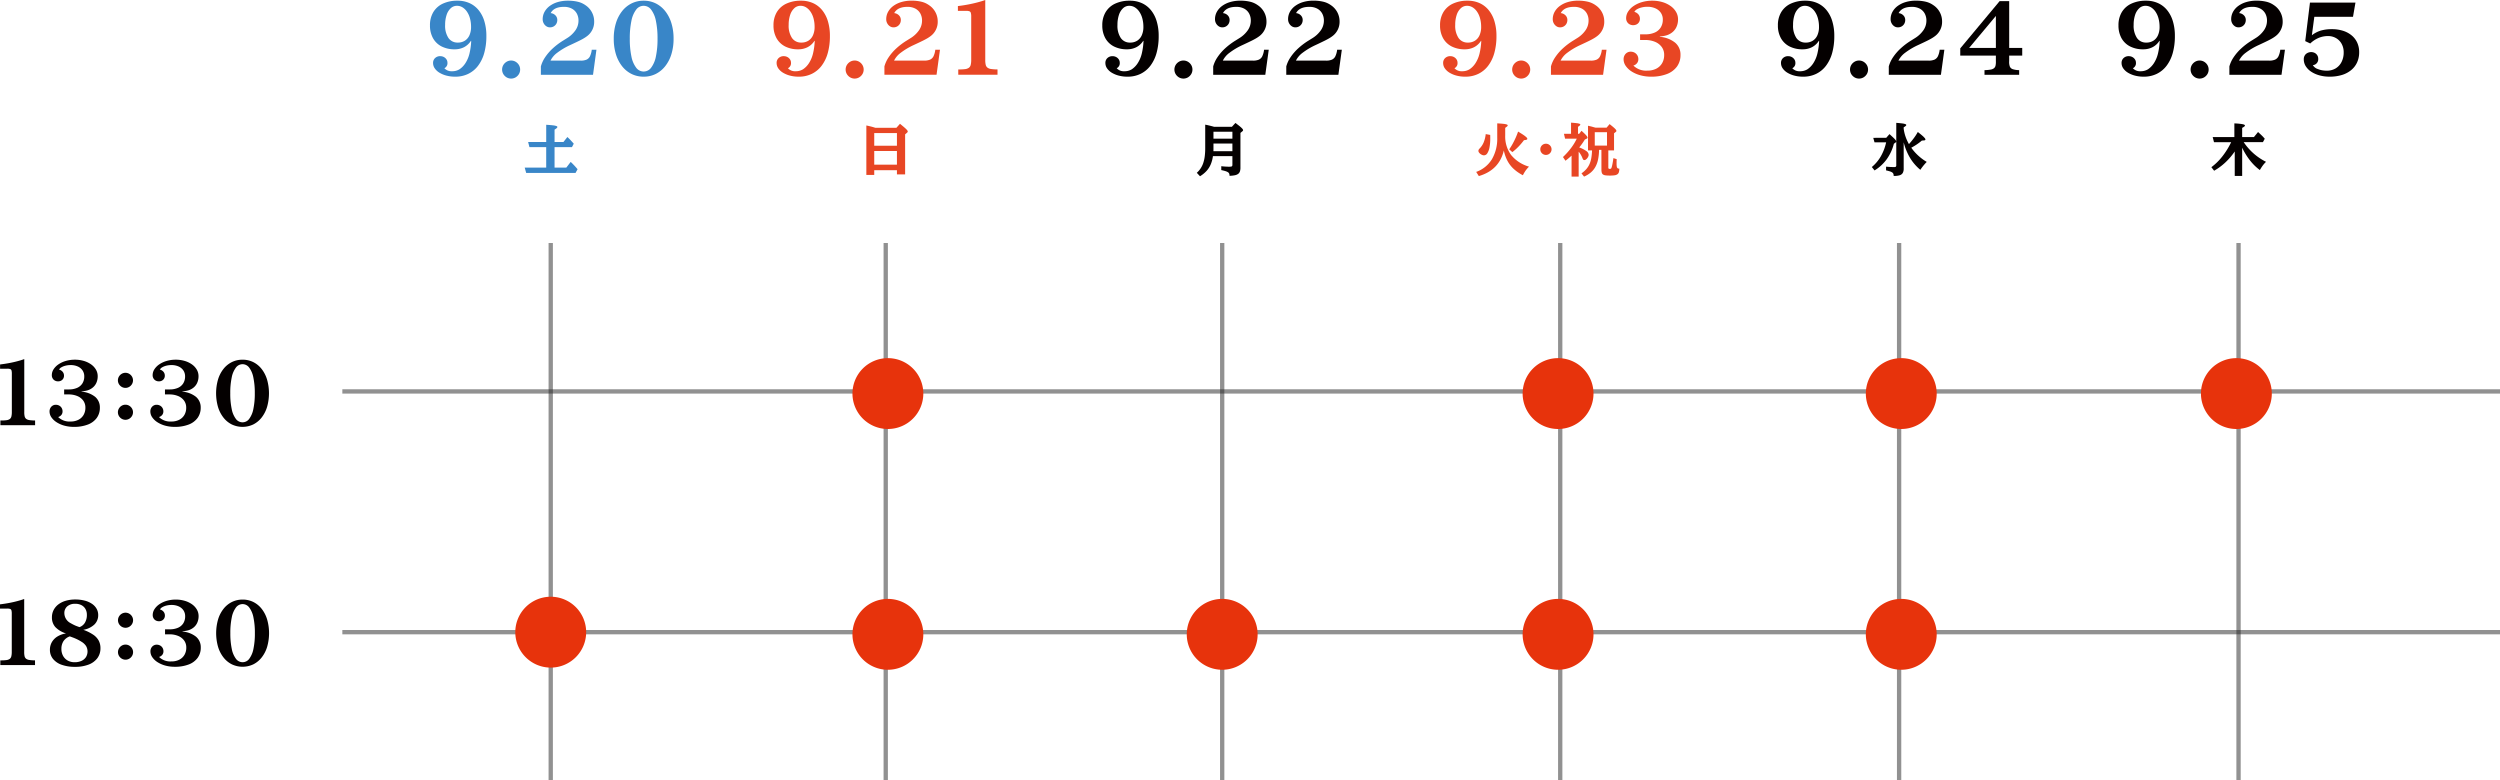 <svg xmlns="http://www.w3.org/2000/svg" xmlns:xlink="http://www.w3.org/1999/xlink" width="932" height="290.945" viewBox="0 0 932 290.945"><defs><clipPath id="a"><rect width="804.376" height="1.61" fill="none"/></clipPath><clipPath id="b"><rect width="1.61" height="200.361" fill="none"/></clipPath><clipPath id="d"><rect width="1.611" height="200.361" fill="none"/></clipPath></defs><path d="M61.327,15.052a6.581,6.581,0,0,1-2.515,2.334,7.452,7.452,0,0,1-3.5.811,10.5,10.5,0,0,1-4.919-1.078,7.628,7.628,0,0,1-3.19-3.079,9.586,9.586,0,0,1-1.124-4.763,9.386,9.386,0,0,1,1.235-4.93,8.124,8.124,0,0,1,3.545-3.166A12.606,12.606,0,0,1,56.345.075a10.664,10.664,0,0,1,4.481.908A9.329,9.329,0,0,1,64.214,3.6a11.933,11.933,0,0,1,2.143,4.143,18.661,18.661,0,0,1,.744,5.49,23.239,23.239,0,0,1-.793,6.328A14.092,14.092,0,0,1,64,24.337a10.158,10.158,0,0,1-3.667,3.016,10.92,10.92,0,0,1-4.85,1.047,12.722,12.722,0,0,1-3.225-.39,9.674,9.674,0,0,1-2.63-1.082A5.663,5.663,0,0,1,47.863,25.3a3.513,3.513,0,0,1-.63-2.007,2.4,2.4,0,0,1,.751-1.83,2.67,2.67,0,0,1,1.91-.71,2.838,2.838,0,0,1,1.36.327,2.627,2.627,0,0,1,.974.884,2.184,2.184,0,0,1,.365,1.228,2.076,2.076,0,0,1-1.141,2.056,3.574,3.574,0,0,0,2.87,1.124,5.1,5.1,0,0,0,2.766-.734,7.824,7.824,0,0,0,2.265-2.376,11.582,11.582,0,0,0,1.437-3.434,24.459,24.459,0,0,0,.658-4.78Zm-5.2-13.074a3.33,3.33,0,0,0-2.293.891,5.829,5.829,0,0,0-1.548,2.491A11.543,11.543,0,0,0,51.728,9.1a8.221,8.221,0,0,0,1.238,4.874,4.048,4.048,0,0,0,3.482,1.712,4.8,4.8,0,0,0,2.647-.706,4.572,4.572,0,0,0,1.7-2.025,7.443,7.443,0,0,0,.6-3.114,11.866,11.866,0,0,0-.39-3.128,8.2,8.2,0,0,0-1.106-2.5,5.526,5.526,0,0,0-1.677-1.652,3.935,3.935,0,0,0-2.1-.588" transform="translate(114.216 0.186)" fill="#3986c8"/><path d="M57.159,6.487a3.216,3.216,0,0,1,1.694.459,3.5,3.5,0,0,1,1.221,1.218,3.345,3.345,0,0,1,0,3.371,3.537,3.537,0,0,1-1.221,1.221,3.323,3.323,0,0,1-3.371,0,3.537,3.537,0,0,1-1.221-1.221,3.345,3.345,0,0,1,0-3.371,3.5,3.5,0,0,1,1.221-1.218,3.19,3.19,0,0,1,1.677-.459" transform="translate(133.378 16.08)" fill="#3986c8"/><path d="M57.96,24.577a11.668,11.668,0,0,1,1.59-3.423,18.35,18.35,0,0,1,2.835-3.288,25.577,25.577,0,0,1,3.928-2.957l1.35-.845a10.505,10.505,0,0,0,3.215-3,6.267,6.267,0,0,0,1.106-3.517,5.463,5.463,0,0,0-.664-2.752A4.544,4.544,0,0,0,69.44,3a6.163,6.163,0,0,0-2.887-.63q-3.7,0-4.944,2.334a2.808,2.808,0,0,1,1.781.845,2.381,2.381,0,0,1,.689,1.694,2.808,2.808,0,0,1-.351,1.419,2.662,2.662,0,0,1-.971.985,2.7,2.7,0,0,1-1.409.362A2.363,2.363,0,0,1,59.992,9.6a3.028,3.028,0,0,1-.985-1.1,3.058,3.058,0,0,1-.372-1.5,5.656,5.656,0,0,1,.7-2.787,6.876,6.876,0,0,1,1.969-2.2,9.665,9.665,0,0,1,3-1.444A13.2,13.2,0,0,1,68.077.075a15.356,15.356,0,0,1,3.674.4,8.085,8.085,0,0,1,2.807,1.263,7.245,7.245,0,0,1,3.27,6.085,6.6,6.6,0,0,1-2.7,5.5,11.965,11.965,0,0,1-1.152.769Q73.3,14.5,72.286,15t-2.463,1.176l-1,.466A26.091,26.091,0,0,0,64,19.519a8.136,8.136,0,0,0-2.446,2.894H72.728a5.358,5.358,0,0,0,2.23-.355,2.633,2.633,0,0,0,1.3-1.259,7.659,7.659,0,0,0,.668-2.432h1.746L77.4,27.691H57.96Z" transform="translate(143.678 0.186)" fill="#3986c8"/><path d="M76.922.075a9.987,9.987,0,0,1,4.53,1.019A10.369,10.369,0,0,1,84.98,4a13.579,13.579,0,0,1,2.293,4.484,19.438,19.438,0,0,1,.8,5.751,19.334,19.334,0,0,1-.8,5.74,13.577,13.577,0,0,1-2.293,4.477,10.431,10.431,0,0,1-3.528,2.915,9.9,9.9,0,0,1-4.53,1.03,10.008,10.008,0,0,1-4.53-1.019,10.4,10.4,0,0,1-3.528-2.9A13.732,13.732,0,0,1,66.573,20a19.4,19.4,0,0,1-.8-5.758,19.49,19.49,0,0,1,.8-5.768,13.575,13.575,0,0,1,2.293-4.477,10.418,10.418,0,0,1,3.528-2.9A10.008,10.008,0,0,1,76.922.075m0,1.9a3.48,3.48,0,0,0-2.8,1.437,10.076,10.076,0,0,0-1.764,4.164,31.321,31.321,0,0,0-.605,6.659,31.215,31.215,0,0,0,.605,6.641,10.076,10.076,0,0,0,1.764,4.164,3.443,3.443,0,0,0,5.6-.007,10.169,10.169,0,0,0,1.764-4.175,31.111,31.111,0,0,0,.605-6.624A31.217,31.217,0,0,0,81.487,7.6a10.169,10.169,0,0,0-1.764-4.175,3.478,3.478,0,0,0-2.8-1.444" transform="translate(163.035 0.186)" fill="#3986c8"/><path d="M67.359,21.711v7.612h4.394l1.625-2.115c.264.25.5.477.7.682s.4.411.588.609.383.417.591.647.431.494.678.79l-.748,1.378H56.779l-.553-1.99h8.019V21.711H58l-.491-1.917h6.739V13.372c1.054.059,1.886.129,2.487.205a6.193,6.193,0,0,1,1.291.261q.386.146.386.365a.6.6,0,0,1-.244.4,6.057,6.057,0,0,1-.807.578v4.613H70.67l1.468-1.861c.278.254.515.484.72.685s.4.411.6.626.438.473.71.779l.351.407-.675,1.28Z" transform="translate(139.379 33.147)" fill="#3986c8"/><path d="M98.141,15.052a6.581,6.581,0,0,1-2.515,2.334,7.452,7.452,0,0,1-3.5.811A10.5,10.5,0,0,1,87.2,17.118a7.628,7.628,0,0,1-3.19-3.079,9.586,9.586,0,0,1-1.124-4.763,9.386,9.386,0,0,1,1.235-4.93,8.124,8.124,0,0,1,3.545-3.166A12.607,12.607,0,0,1,93.159.075,10.663,10.663,0,0,1,97.64.983a9.329,9.329,0,0,1,3.388,2.62,11.932,11.932,0,0,1,2.143,4.143,18.661,18.661,0,0,1,.744,5.49,23.238,23.238,0,0,1-.793,6.328,14.092,14.092,0,0,1-2.31,4.773,10.158,10.158,0,0,1-3.667,3.016A10.92,10.92,0,0,1,92.3,28.4a12.722,12.722,0,0,1-3.225-.39,9.673,9.673,0,0,1-2.63-1.082A5.663,5.663,0,0,1,84.677,25.3a3.513,3.513,0,0,1-.63-2.007,2.4,2.4,0,0,1,.751-1.83,2.67,2.67,0,0,1,1.91-.71,2.838,2.838,0,0,1,1.36.327,2.627,2.627,0,0,1,.974.884,2.184,2.184,0,0,1,.365,1.228,2.076,2.076,0,0,1-1.141,2.056,3.574,3.574,0,0,0,2.87,1.124,5.1,5.1,0,0,0,2.766-.734,7.824,7.824,0,0,0,2.265-2.376A11.583,11.583,0,0,0,97.6,19.832a24.459,24.459,0,0,0,.658-4.78Zm-5.2-13.074a3.33,3.33,0,0,0-2.293.891A5.829,5.829,0,0,0,89.1,5.359,11.543,11.543,0,0,0,88.542,9.1a8.221,8.221,0,0,0,1.238,4.874,4.048,4.048,0,0,0,3.482,1.712,4.8,4.8,0,0,0,2.647-.706,4.573,4.573,0,0,0,1.7-2.025,7.443,7.443,0,0,0,.6-3.114,11.866,11.866,0,0,0-.39-3.128,8.2,8.2,0,0,0-1.106-2.5,5.526,5.526,0,0,0-1.677-1.652,3.935,3.935,0,0,0-2.1-.588" transform="translate(205.474 0.186)" fill="#e84624"/><path d="M93.972,6.487a3.216,3.216,0,0,1,1.694.459,3.5,3.5,0,0,1,1.221,1.218,3.345,3.345,0,0,1,0,3.371,3.537,3.537,0,0,1-1.221,1.221,3.323,3.323,0,0,1-3.371,0,3.537,3.537,0,0,1-1.221-1.221,3.345,3.345,0,0,1,0-3.371,3.5,3.5,0,0,1,1.221-1.218,3.19,3.19,0,0,1,1.677-.459" transform="translate(224.634 16.08)" fill="#e84624"/><path d="M94.774,24.577a11.667,11.667,0,0,1,1.59-3.423A18.35,18.35,0,0,1,99.2,17.866a25.575,25.575,0,0,1,3.928-2.957l1.35-.845a10.5,10.5,0,0,0,3.214-3A6.267,6.267,0,0,0,108.8,7.544a5.463,5.463,0,0,0-.664-2.752A4.544,4.544,0,0,0,106.254,3a6.163,6.163,0,0,0-2.887-.63q-3.7,0-4.944,2.334a2.807,2.807,0,0,1,1.781.845,2.381,2.381,0,0,1,.689,1.694,2.808,2.808,0,0,1-.351,1.419,2.662,2.662,0,0,1-.971.985,2.7,2.7,0,0,1-1.409.362A2.363,2.363,0,0,1,96.806,9.6a3.028,3.028,0,0,1-.985-1.1,3.058,3.058,0,0,1-.372-1.5,5.656,5.656,0,0,1,.7-2.787,6.876,6.876,0,0,1,1.969-2.2,9.665,9.665,0,0,1,3-1.444,13.2,13.2,0,0,1,3.778-.508,15.356,15.356,0,0,1,3.674.4,8.085,8.085,0,0,1,2.807,1.263,7.245,7.245,0,0,1,3.27,6.085,6.6,6.6,0,0,1-2.7,5.5,11.963,11.963,0,0,1-1.152.769q-.684.407-1.694.908t-2.463,1.176l-1,.466a26.09,26.09,0,0,0-4.818,2.881,8.136,8.136,0,0,0-2.446,2.894h11.171a5.358,5.358,0,0,0,2.23-.355,2.634,2.634,0,0,0,1.3-1.259,7.661,7.661,0,0,0,.668-2.432h1.746l-1.28,9.323H94.774Z" transform="translate(234.936 0.186)" fill="#e84624"/><path d="M102.648,2.265q1.884-.224,3.719-.571T109.86.915Q111.519.482,112.852,0V22.237a7.483,7.483,0,0,0,.157,1.875,1.9,1.9,0,0,0,.658,1.1,2.96,2.96,0,0,0,1.388.518,17.839,17.839,0,0,0,2.362.157v1.986H102.787V25.887a17.9,17.9,0,0,0,2.5-.115,3.1,3.1,0,0,0,1.461-.508,1.924,1.924,0,0,0,.685-1.11,8.311,8.311,0,0,0,.181-1.917V6.206a5.1,5.1,0,0,0-.139-1.392.891.891,0,0,0-.546-.612,3.517,3.517,0,0,0-1.2-.157h-3.079Z" transform="translate(254.455)" fill="#e84624"/><path d="M95.778,30.563v1.771h-2.94V13.892c.292.056.626.125,1,.216s.751.177,1.12.278.7.2.995.3a.329.329,0,0,1,.1.024l.108.038h7.894l1.322-1.482q.908.741,1.475,1.225c.376.324.668.588.873.8a3.088,3.088,0,0,1,.428.511.69.69,0,0,1,.118.351.347.347,0,0,1-.056.188,1.39,1.39,0,0,1-.153.2l-.769.658V32.125h-3.051V30.563Zm0-9.122h8.464V16.724H95.778Zm0,7.059h8.464V23.4H95.778Z" transform="translate(230.137 32.885)" fill="#e84624"/><path d="M133.373,15.052a6.58,6.58,0,0,1-2.515,2.334,7.452,7.452,0,0,1-3.5.811,10.5,10.5,0,0,1-4.919-1.078,7.628,7.628,0,0,1-3.19-3.079,9.586,9.586,0,0,1-1.124-4.763,9.385,9.385,0,0,1,1.235-4.93A8.124,8.124,0,0,1,122.9,1.181a12.606,12.606,0,0,1,5.49-1.106,10.664,10.664,0,0,1,4.481.908A9.329,9.329,0,0,1,136.26,3.6,11.932,11.932,0,0,1,138.4,7.746a18.661,18.661,0,0,1,.745,5.49,23.239,23.239,0,0,1-.793,6.328,14.091,14.091,0,0,1-2.31,4.773,10.158,10.158,0,0,1-3.667,3.016,10.92,10.92,0,0,1-4.85,1.047,12.722,12.722,0,0,1-3.225-.39,9.674,9.674,0,0,1-2.63-1.082,5.663,5.663,0,0,1-1.764-1.625,3.513,3.513,0,0,1-.63-2.007,2.4,2.4,0,0,1,.751-1.83,2.67,2.67,0,0,1,1.91-.71,2.838,2.838,0,0,1,1.36.327,2.627,2.627,0,0,1,.974.884,2.184,2.184,0,0,1,.365,1.228,2.076,2.076,0,0,1-1.141,2.056,3.574,3.574,0,0,0,2.87,1.124,5.1,5.1,0,0,0,2.766-.734,7.824,7.824,0,0,0,2.265-2.376,11.584,11.584,0,0,0,1.437-3.434,24.459,24.459,0,0,0,.658-4.78Zm-5.2-13.074a3.33,3.33,0,0,0-2.293.891,5.829,5.829,0,0,0-1.548,2.491,11.543,11.543,0,0,0-.553,3.743,8.221,8.221,0,0,0,1.238,4.874,4.048,4.048,0,0,0,3.482,1.712,4.8,4.8,0,0,0,2.647-.706,4.572,4.572,0,0,0,1.7-2.025,7.443,7.443,0,0,0,.6-3.114,11.866,11.866,0,0,0-.39-3.128,8.2,8.2,0,0,0-1.106-2.5,5.526,5.526,0,0,0-1.677-1.652,3.935,3.935,0,0,0-2.1-.588" transform="translate(292.811 0.186)" fill="#040000"/><path d="M129.2,6.487a3.216,3.216,0,0,1,1.694.459,3.5,3.5,0,0,1,1.221,1.218,3.345,3.345,0,0,1,0,3.371,3.537,3.537,0,0,1-1.221,1.221,3.323,3.323,0,0,1-3.371,0,3.537,3.537,0,0,1-1.221-1.221,3.345,3.345,0,0,1,0-3.371,3.5,3.5,0,0,1,1.221-1.218,3.19,3.19,0,0,1,1.677-.459" transform="translate(311.973 16.08)" fill="#040000"/><path d="M130.006,24.577a11.669,11.669,0,0,1,1.59-3.423,18.35,18.35,0,0,1,2.835-3.288,25.578,25.578,0,0,1,3.928-2.957l1.35-.845a10.5,10.5,0,0,0,3.214-3,6.267,6.267,0,0,0,1.106-3.517,5.462,5.462,0,0,0-.665-2.752A4.543,4.543,0,0,0,141.486,3a6.163,6.163,0,0,0-2.888-.63q-3.7,0-4.944,2.334a2.808,2.808,0,0,1,1.781.845,2.381,2.381,0,0,1,.689,1.694,2.808,2.808,0,0,1-.351,1.419,2.662,2.662,0,0,1-.971.985,2.7,2.7,0,0,1-1.409.362,2.363,2.363,0,0,1-1.357-.414,3.12,3.12,0,0,1-1.357-2.592,5.655,5.655,0,0,1,.7-2.787,6.876,6.876,0,0,1,1.969-2.2,9.666,9.666,0,0,1,3-1.444,13.2,13.2,0,0,1,3.778-.508,15.356,15.356,0,0,1,3.674.4A8.085,8.085,0,0,1,146.6,1.734a7.245,7.245,0,0,1,3.27,6.085,6.6,6.6,0,0,1-2.7,5.5,11.962,11.962,0,0,1-1.152.769q-.684.407-1.694.908t-2.463,1.176l-1,.466a26.092,26.092,0,0,0-4.818,2.881,8.136,8.136,0,0,0-2.446,2.894h11.171a5.357,5.357,0,0,0,2.23-.355,2.633,2.633,0,0,0,1.3-1.259,7.659,7.659,0,0,0,.668-2.432h1.746l-1.28,9.323H130.006Z" transform="translate(322.273 0.186)" fill="#040000"/><path d="M137.837,24.577a11.665,11.665,0,0,1,1.59-3.423,18.351,18.351,0,0,1,2.835-3.288,25.575,25.575,0,0,1,3.928-2.957l1.35-.845a10.505,10.505,0,0,0,3.215-3,6.267,6.267,0,0,0,1.106-3.517,5.463,5.463,0,0,0-.664-2.752A4.544,4.544,0,0,0,149.317,3a6.163,6.163,0,0,0-2.887-.63q-3.7,0-4.944,2.334a2.807,2.807,0,0,1,1.781.845,2.381,2.381,0,0,1,.689,1.694,2.808,2.808,0,0,1-.351,1.419,2.662,2.662,0,0,1-.971.985,2.7,2.7,0,0,1-1.409.362,2.363,2.363,0,0,1-1.357-.414,3.027,3.027,0,0,1-.985-1.1,3.058,3.058,0,0,1-.372-1.5,5.656,5.656,0,0,1,.7-2.787,6.875,6.875,0,0,1,1.969-2.2,9.665,9.665,0,0,1,3-1.444,13.2,13.2,0,0,1,3.778-.508,15.356,15.356,0,0,1,3.674.4,8.086,8.086,0,0,1,2.807,1.263,7.245,7.245,0,0,1,3.27,6.085,6.6,6.6,0,0,1-2.7,5.5,11.961,11.961,0,0,1-1.152.769q-.684.407-1.694.908T149.7,16.172l-1,.466a26.091,26.091,0,0,0-4.818,2.881,8.135,8.135,0,0,0-2.446,2.894H152.6a5.358,5.358,0,0,0,2.23-.355,2.634,2.634,0,0,0,1.3-1.259,7.66,7.66,0,0,0,.668-2.432h1.746l-1.28,9.323H137.837Z" transform="translate(341.686 0.186)" fill="#040000"/><path d="M141.519,25.537h-7.257a12,12,0,0,1-.828,3.1,8.709,8.709,0,0,1-1.569,2.442,10.86,10.86,0,0,1-2.425,1.962l-1.19-1.28a8.478,8.478,0,0,0,2.407-3.674,13.052,13.052,0,0,0,.553-2.48,24.8,24.8,0,0,0,.174-3.072V13.813c.383.07.734.143,1.054.216s.654.153,1.009.244.765.2,1.238.334h6.655l1.3-1.43q1.106.814,1.722,1.329a6.9,6.9,0,0,1,.88.835.931.931,0,0,1,.261.546.566.566,0,0,1-.219.365l-.769.633V29.7a4.547,4.547,0,0,1-.174,1.485,1.944,1.944,0,0,1-.654.96,3.147,3.147,0,0,1-1.259.529,10.98,10.98,0,0,1-1.986.205,2.089,2.089,0,0,0-.108-.779,1.158,1.158,0,0,0-.449-.539,3.629,3.629,0,0,0-.936-.417c-.407-.129-.932-.261-1.576-.4V29.3c.525.063,1.033.111,1.524.139s.922.049,1.3.049a5.1,5.1,0,0,0,.852-.052.5.5,0,0,0,.376-.216.947.947,0,0,0,.094-.473Zm0-4.7h-7.062v2.31q0,.261-.021.564h7.083Zm0-4.4h-7.062v2.6h7.062Z" transform="translate(317.92 32.662)" fill="#040000"/><path d="M169.567,15.052a6.581,6.581,0,0,1-2.515,2.334,7.452,7.452,0,0,1-3.5.811,10.5,10.5,0,0,1-4.919-1.078,7.628,7.628,0,0,1-3.19-3.079,9.586,9.586,0,0,1-1.124-4.763,9.386,9.386,0,0,1,1.235-4.93,8.124,8.124,0,0,1,3.545-3.166,12.607,12.607,0,0,1,5.49-1.106,10.664,10.664,0,0,1,4.481.908,9.329,9.329,0,0,1,3.388,2.62A11.933,11.933,0,0,1,174.6,7.746a18.662,18.662,0,0,1,.745,5.49,23.238,23.238,0,0,1-.793,6.328,14.091,14.091,0,0,1-2.31,4.773,10.158,10.158,0,0,1-3.667,3.016,10.92,10.92,0,0,1-4.85,1.047,12.723,12.723,0,0,1-3.225-.39,9.674,9.674,0,0,1-2.63-1.082A5.664,5.664,0,0,1,156.1,25.3a3.513,3.513,0,0,1-.63-2.007,2.4,2.4,0,0,1,.751-1.83,2.67,2.67,0,0,1,1.91-.71,2.838,2.838,0,0,1,1.36.327,2.627,2.627,0,0,1,.974.884,2.183,2.183,0,0,1,.365,1.228,2.076,2.076,0,0,1-1.141,2.056,3.574,3.574,0,0,0,2.87,1.124,5.1,5.1,0,0,0,2.766-.734,7.824,7.824,0,0,0,2.265-2.376,11.583,11.583,0,0,0,1.437-3.434,24.459,24.459,0,0,0,.658-4.78Zm-5.2-13.074a3.33,3.33,0,0,0-2.293.891,5.829,5.829,0,0,0-1.548,2.491,11.543,11.543,0,0,0-.553,3.743,8.221,8.221,0,0,0,1.238,4.874,4.048,4.048,0,0,0,3.482,1.712,4.8,4.8,0,0,0,2.647-.706,4.572,4.572,0,0,0,1.7-2.025,7.443,7.443,0,0,0,.6-3.114,11.863,11.863,0,0,0-.39-3.128,8.2,8.2,0,0,0-1.106-2.5,5.526,5.526,0,0,0-1.677-1.652,3.935,3.935,0,0,0-2.1-.588" transform="translate(382.533 0.186)" fill="#e84624"/><path d="M165.4,6.487a3.216,3.216,0,0,1,1.694.459,3.5,3.5,0,0,1,1.221,1.218,3.345,3.345,0,0,1,0,3.371,3.537,3.537,0,0,1-1.221,1.221,3.323,3.323,0,0,1-3.371,0,3.538,3.538,0,0,1-1.221-1.221,3.345,3.345,0,0,1,0-3.371,3.5,3.5,0,0,1,1.221-1.218,3.19,3.19,0,0,1,1.677-.459" transform="translate(401.695 16.08)" fill="#e84624"/><path d="M166.2,24.577a11.67,11.67,0,0,1,1.59-3.423,18.349,18.349,0,0,1,2.835-3.288,25.578,25.578,0,0,1,3.928-2.957l1.35-.845a10.505,10.505,0,0,0,3.214-3,6.267,6.267,0,0,0,1.106-3.517,5.463,5.463,0,0,0-.664-2.752A4.544,4.544,0,0,0,177.68,3a6.163,6.163,0,0,0-2.888-.63q-3.7,0-4.944,2.334a2.808,2.808,0,0,1,1.781.845,2.381,2.381,0,0,1,.689,1.694,2.808,2.808,0,0,1-.351,1.419,2.662,2.662,0,0,1-.971.985,2.7,2.7,0,0,1-1.409.362,2.363,2.363,0,0,1-1.357-.414,3.12,3.12,0,0,1-1.357-2.592,5.656,5.656,0,0,1,.7-2.787,6.876,6.876,0,0,1,1.969-2.2,9.666,9.666,0,0,1,3-1.444,13.2,13.2,0,0,1,3.778-.508,15.356,15.356,0,0,1,3.674.4A8.085,8.085,0,0,1,182.8,1.734a7.245,7.245,0,0,1,3.27,6.085,6.6,6.6,0,0,1-2.7,5.5,11.965,11.965,0,0,1-1.152.769q-.684.407-1.694.908t-2.463,1.176l-1,.466a26.091,26.091,0,0,0-4.818,2.881,8.137,8.137,0,0,0-2.446,2.894h11.171a5.357,5.357,0,0,0,2.23-.355,2.633,2.633,0,0,0,1.3-1.259,7.659,7.659,0,0,0,.668-2.432h1.746l-1.28,9.323H166.2Z" transform="translate(411.995 0.186)" fill="#e84624"/><path d="M182.092,12.612a8.5,8.5,0,0,0,3.5-.658,4.944,4.944,0,0,0,2.237-1.893,5.424,5.424,0,0,0,.779-2.95,4.41,4.41,0,0,0-.717-2.5,4.739,4.739,0,0,0-2.014-1.67,7.2,7.2,0,0,0-3.044-.6,8.712,8.712,0,0,0-2.112.254A6.542,6.542,0,0,0,179,3.264a2.465,2.465,0,0,0-1,.978,2.93,2.93,0,0,1,1.52.953,2.481,2.481,0,0,1,.553,1.642A2.27,2.27,0,0,1,178.86,8.9a2.885,2.885,0,0,1-2.654-.028,2.441,2.441,0,0,1-.936-.925,2.652,2.652,0,0,1-.337-1.332,4.571,4.571,0,0,1,.762-2.515A7.333,7.333,0,0,1,177.8,2,10.865,10.865,0,0,1,180.9.585a13.407,13.407,0,0,1,3.754-.511A13.2,13.2,0,0,1,188.466.6a10.15,10.15,0,0,1,3.058,1.472,6.951,6.951,0,0,1,2.032,2.213,5.431,5.431,0,0,1,.727,2.755A6.62,6.62,0,0,1,193.635,10a5.485,5.485,0,0,1-1.875,2.143,6.514,6.514,0,0,1-1.84.873,12.971,12.971,0,0,1-2.414.407v.136a10.294,10.294,0,0,1,5.705,2.171,5.765,5.765,0,0,1,1.99,4.557,7.22,7.22,0,0,1-1.322,4.349,8.275,8.275,0,0,1-3.782,2.794,16.045,16.045,0,0,1-5.879.967,14.955,14.955,0,0,1-3.949-.508A11.766,11.766,0,0,1,177,26.472a7.65,7.65,0,0,1-2.213-2.084,4.364,4.364,0,0,1-.8-2.5,2.9,2.9,0,0,1,.348-1.419,2.61,2.61,0,0,1,.939-1.012,2.489,2.489,0,0,1,1.339-.372,3.016,3.016,0,0,1,1.482.362,2.7,2.7,0,0,1,1.019,1,2.788,2.788,0,0,1,.372,1.444,2.335,2.335,0,0,1-.494,1.475,2.628,2.628,0,0,1-1.357.891,6.755,6.755,0,0,0,5.239,1.886,7.088,7.088,0,0,0,3.3-.727,5.272,5.272,0,0,0,2.171-2.039,6,6,0,0,0,.769-3.079,4.913,4.913,0,0,0-.891-2.94,5.837,5.837,0,0,0-2.491-1.938,9.4,9.4,0,0,0-3.743-.692h-1.851V12.612Z" transform="translate(431.288 0.184)" fill="#e84624"/><path d="M169.007,14.885v2.832A11.679,11.679,0,0,0,171.192,25a13.388,13.388,0,0,0,6.687,4.356,12.729,12.729,0,0,0-.9.995,11.255,11.255,0,0,0-.727,1.033q-.334.532-.658,1.179a15.762,15.762,0,0,1-3.461-2.4,11.383,11.383,0,0,1-2.31-3.016,14.274,14.274,0,0,1-1.329-3.823q-1.727,7.321-9.32,9.55l-.988-1.552a11.326,11.326,0,0,0,5.858-4.71,15.169,15.169,0,0,0,1.993-8.043V13.219q1.477.083,2.327.181a5.705,5.705,0,0,1,1.211.237c.243.087.365.209.365.355a.569.569,0,0,1-.226.362,5.409,5.409,0,0,1-.71.532m-7.261,2.341,1.666.3q.021.449.021.762v.56a17.041,17.041,0,0,1-.285,3.357,5.948,5.948,0,0,1-.807,2.171,1.5,1.5,0,0,1-1.249.762,1.774,1.774,0,0,1-.7-.157,2.892,2.892,0,0,1-.675-.4,2.473,2.473,0,0,1-.508-.543,1.052,1.052,0,0,1-.191-.564,1.214,1.214,0,0,1,.407-.831,7.336,7.336,0,0,0,1.541-2.286,11.381,11.381,0,0,0,.779-3.131m9.925,6.718L170.5,22.9a21.843,21.843,0,0,0,1.27-2.025c.4-.727.776-1.479,1.124-2.258s.654-1.555.918-2.331c.845.508,1.52.932,2.025,1.28a7.848,7.848,0,0,1,1.085.859.926.926,0,0,1,.334.567c0,.139-.094.247-.285.324a3.6,3.6,0,0,1-.964.167,23.832,23.832,0,0,1-2.063,2.428,21.373,21.373,0,0,1-2.268,2.028" transform="translate(392.134 32.768)" fill="#e84624"/><path d="M167.154,15.4a2.039,2.039,0,0,1,1.058.282,2.121,2.121,0,0,1,.755.755,2.031,2.031,0,0,1,.282,1.058,2,2,0,0,1-.282,1.044,2.121,2.121,0,0,1-.755.755,2.119,2.119,0,0,1-2.112,0,2.1,2.1,0,0,1-.758-.755,2,2,0,0,1-.282-1.044,2.03,2.03,0,0,1,.282-1.058,2.1,2.1,0,0,1,.758-.755,2.045,2.045,0,0,1,1.054-.282" transform="translate(409.169 38.178)" fill="#e84624"/><path d="M173.339,23.963v9.3h-2.644V25.428c-.306.289-.571.525-.8.72s-.449.383-.671.564-.491.39-.8.633l-.936-1.385a26.767,26.767,0,0,0,3.006-3.343,19.552,19.552,0,0,0,2.136-3.5h-4.352l-.424-1.813H170.5V13.144q1.331.094,2.087.191a4.81,4.81,0,0,1,1.061.223c.205.083.31.188.31.313a.523.523,0,0,1-.205.327,4.3,4.3,0,0,1-.651.487v2.623h.428l.873-1.134q.845.767,1.332,1.263a6.772,6.772,0,0,1,.7.8.96.96,0,0,1,.209.5.383.383,0,0,1-.261.344l-.738.362c-.2.313-.376.595-.539.842s-.32.477-.473.689-.317.438-.491.664-.372.473-.591.744a10.592,10.592,0,0,1,2.654,1.357,1.836,1.836,0,0,1,.866,1.392,1.591,1.591,0,0,1-.153.644,2.838,2.838,0,0,1-.4.647,2.358,2.358,0,0,1-.518.491.95.95,0,0,1-.515.184.546.546,0,0,1-.428-.16,2.273,2.273,0,0,1-.334-.651,8.383,8.383,0,0,0-.588-1.207,7.441,7.441,0,0,0-.8-1.113m8.485-.668h-.873a19.291,19.291,0,0,1-.376,3.59,9.545,9.545,0,0,1-1.005,2.766,7.594,7.594,0,0,1-1.712,2.08,10.288,10.288,0,0,1-2.5,1.527l-.96-1.218a9.84,9.84,0,0,0,1.764-1.545,7.382,7.382,0,0,0,1.183-1.816,9.628,9.628,0,0,0,.7-2.279,20.112,20.112,0,0,0,.285-2.908h-1.5V14.3c.2.042.383.08.546.118s.358.087.588.139.532.143.915.254l.209.059.522.136h4.154l1.113-1.322q1,.793,1.555,1.277a6.08,6.08,0,0,1,.762.765.867.867,0,0,1,.216.491.438.438,0,0,1-.209.365l-.668.529v6.384H184.4v6.352a.585.585,0,0,0,.115.411.547.547,0,0,0,.407.118.819.819,0,0,0,.449-.1.6.6,0,0,0,.226-.369,7.584,7.584,0,0,0,.261-.953c.084-.386.16-.8.237-1.256s.139-.894.191-1.332l1.228.386c-.021.442-.035.779-.038,1.009s0,.435,0,.616a6.432,6.432,0,0,0,.084,1.186.874.874,0,0,0,.306.574,1.137,1.137,0,0,0,.64.153,5,5,0,0,1-.177,1.319,1.419,1.419,0,0,1-.543.779,2.459,2.459,0,0,1-1.085.383,12.849,12.849,0,0,1-1.819.1,10.95,10.95,0,0,1-1.548-.09,2.1,2.1,0,0,1-.929-.324,1.167,1.167,0,0,1-.445-.664,4.111,4.111,0,0,1-.129-1.12Zm2.084-6.593h-4.561v5h4.561Z" transform="translate(415.185 32.582)" fill="#e84624"/><path d="M205.771,15.052a6.581,6.581,0,0,1-2.515,2.334,7.452,7.452,0,0,1-3.5.811,10.5,10.5,0,0,1-4.919-1.078,7.628,7.628,0,0,1-3.19-3.079,9.586,9.586,0,0,1-1.124-4.763,9.386,9.386,0,0,1,1.235-4.93A8.124,8.124,0,0,1,195.3,1.181a12.606,12.606,0,0,1,5.49-1.106,10.664,10.664,0,0,1,4.481.908,9.33,9.33,0,0,1,3.388,2.62A11.933,11.933,0,0,1,210.8,7.746a18.66,18.66,0,0,1,.745,5.49,23.24,23.24,0,0,1-.793,6.328,14.093,14.093,0,0,1-2.31,4.773,10.158,10.158,0,0,1-3.667,3.016,10.92,10.92,0,0,1-4.85,1.047,12.722,12.722,0,0,1-3.225-.39,9.673,9.673,0,0,1-2.63-1.082,5.662,5.662,0,0,1-1.764-1.625,3.513,3.513,0,0,1-.63-2.007,2.4,2.4,0,0,1,.751-1.83,2.67,2.67,0,0,1,1.91-.71,2.837,2.837,0,0,1,1.36.327,2.627,2.627,0,0,1,.974.884,2.183,2.183,0,0,1,.365,1.228,2.076,2.076,0,0,1-1.141,2.056,3.574,3.574,0,0,0,2.87,1.124,5.1,5.1,0,0,0,2.766-.734,7.823,7.823,0,0,0,2.265-2.376,11.582,11.582,0,0,0,1.437-3.434,24.456,24.456,0,0,0,.658-4.78Zm-5.2-13.074a3.33,3.33,0,0,0-2.293.891,5.829,5.829,0,0,0-1.548,2.491,11.543,11.543,0,0,0-.553,3.743,8.221,8.221,0,0,0,1.238,4.874,4.048,4.048,0,0,0,3.482,1.712,4.8,4.8,0,0,0,2.647-.706,4.572,4.572,0,0,0,1.7-2.025,7.443,7.443,0,0,0,.6-3.114,11.867,11.867,0,0,0-.39-3.128,8.2,8.2,0,0,0-1.106-2.5,5.525,5.525,0,0,0-1.677-1.652,3.935,3.935,0,0,0-2.1-.588" transform="translate(472.279 0.186)" fill="#040000"/><path d="M201.6,6.487a3.216,3.216,0,0,1,1.694.459,3.5,3.5,0,0,1,1.221,1.218,3.344,3.344,0,0,1,0,3.371,3.537,3.537,0,0,1-1.221,1.221,3.323,3.323,0,0,1-3.371,0,3.537,3.537,0,0,1-1.221-1.221,3.345,3.345,0,0,1,0-3.371,3.5,3.5,0,0,1,1.221-1.218,3.19,3.19,0,0,1,1.677-.459" transform="translate(491.441 16.08)" fill="#040000"/><path d="M202.4,24.577a11.67,11.67,0,0,1,1.59-3.423,18.354,18.354,0,0,1,2.835-3.288,25.581,25.581,0,0,1,3.928-2.957l1.35-.845a10.505,10.505,0,0,0,3.215-3,6.268,6.268,0,0,0,1.106-3.517,5.463,5.463,0,0,0-.664-2.752A4.544,4.544,0,0,0,213.884,3,6.162,6.162,0,0,0,211,2.375q-3.7,0-4.944,2.334a2.807,2.807,0,0,1,1.781.845,2.38,2.38,0,0,1,.689,1.694,2.808,2.808,0,0,1-.351,1.419,2.662,2.662,0,0,1-.971.985,2.7,2.7,0,0,1-1.409.362,2.362,2.362,0,0,1-1.357-.414,3.027,3.027,0,0,1-.985-1.1,3.058,3.058,0,0,1-.372-1.5,5.655,5.655,0,0,1,.7-2.787,6.876,6.876,0,0,1,1.969-2.2,9.664,9.664,0,0,1,3-1.444,13.2,13.2,0,0,1,3.778-.508,15.356,15.356,0,0,1,3.674.4A8.085,8.085,0,0,1,219,1.734a7.245,7.245,0,0,1,3.27,6.085,6.6,6.6,0,0,1-2.7,5.5,11.972,11.972,0,0,1-1.151.769q-.684.407-1.694.908t-2.463,1.176l-1,.466a26.09,26.09,0,0,0-4.818,2.881A8.136,8.136,0,0,0,206,22.413h11.171a5.357,5.357,0,0,0,2.23-.355,2.633,2.633,0,0,0,1.3-1.259,7.657,7.657,0,0,0,.668-2.432h1.746l-1.28,9.323H202.4Z" transform="translate(501.741 0.186)" fill="#040000"/><path d="M224.725.125h3.58V17.572h4.86v2.835H228.3v2.056a5,5,0,0,0,.233,2.007,1.776,1.776,0,0,0,1.106,1.012,7.982,7.982,0,0,0,2.38.355v1.729H219.1V25.838a15.061,15.061,0,0,0,2.223-.191,2.9,2.9,0,0,0,1.3-.511,1.749,1.749,0,0,0,.595-1,6.33,6.33,0,0,0,.122-1.67V20.407H210.061V17.728ZM223.34,5.639l-9.978,11.933h9.978Z" transform="translate(520.722 0.309)" fill="#040000"/><path d="M205.955,18.745l1.218-1.385c.5.445.9.821,1.228,1.127s.574.56.758.765a3.272,3.272,0,0,1,.4.515.755.755,0,0,1,.118.365.476.476,0,0,1-.24.362l-.633.47a17.028,17.028,0,0,1-2.651,5.74,15.721,15.721,0,0,1-4.547,4.2l-1.019-1.273a14.706,14.706,0,0,0,3.364-4.008,18.132,18.132,0,0,0,1.969-5.187h-4.331l-.47-1.687Zm6.509-3.924v.564a15.126,15.126,0,0,0,.682,2.884,16.481,16.481,0,0,0,1.277,2.821,28.371,28.371,0,0,0,1.847-2.254,20.928,20.928,0,0,0,1.465-2.265q1.028.8,1.656,1.35a8.419,8.419,0,0,1,.9.887,1.03,1.03,0,0,1,.275.564c0,.146-.094.244-.282.3a4.669,4.669,0,0,1-1.019.077,20.035,20.035,0,0,1-1.889,1.437,22.245,22.245,0,0,1-2.08,1.249,18.175,18.175,0,0,0,2.585,2.933,18.732,18.732,0,0,0,3.176,2.355c-.313.32-.6.633-.859.936s-.515.612-.762.936-.5.682-.765,1.078a17.529,17.529,0,0,1-3.827-4.432,21.535,21.535,0,0,1-2.38-5.827v9.727a3.266,3.266,0,0,1-.334,1.677,1.973,1.973,0,0,1-1.176.891,7.127,7.127,0,0,1-2.227.244,2.1,2.1,0,0,0-.1-.748,1.139,1.139,0,0,0-.424-.536,3.085,3.085,0,0,0-.87-.407c-.372-.122-.852-.25-1.437-.379V29.492c.571.056,1.113.1,1.632.122s.985.035,1.4.035a.936.936,0,0,0,.616-.143.774.774,0,0,0,.157-.564V13.165q1.362.1,2.181.212a5.685,5.685,0,0,1,1.183.25c.244.1.362.209.362.341a.518.518,0,0,1-.223.362,4.666,4.666,0,0,1-.734.491" transform="translate(497.23 32.635)" fill="#040000"/><path d="M242.267,15.052a6.581,6.581,0,0,1-2.515,2.334,7.452,7.452,0,0,1-3.5.811,10.5,10.5,0,0,1-4.919-1.078,7.628,7.628,0,0,1-3.19-3.079,9.586,9.586,0,0,1-1.124-4.763,9.386,9.386,0,0,1,1.235-4.93A8.124,8.124,0,0,1,231.8,1.181a12.606,12.606,0,0,1,5.49-1.106,10.664,10.664,0,0,1,4.481.908,9.329,9.329,0,0,1,3.388,2.62A11.932,11.932,0,0,1,247.3,7.746a18.66,18.66,0,0,1,.745,5.49,23.235,23.235,0,0,1-.793,6.328,14.092,14.092,0,0,1-2.31,4.773,10.158,10.158,0,0,1-3.667,3.016,10.92,10.92,0,0,1-4.85,1.047,12.722,12.722,0,0,1-3.225-.39,9.674,9.674,0,0,1-2.63-1.082A5.663,5.663,0,0,1,228.8,25.3a3.513,3.513,0,0,1-.63-2.007,2.4,2.4,0,0,1,.751-1.83,2.67,2.67,0,0,1,1.91-.71,2.838,2.838,0,0,1,1.36.327,2.627,2.627,0,0,1,.974.884,2.183,2.183,0,0,1,.365,1.228,2.076,2.076,0,0,1-1.141,2.056,3.574,3.574,0,0,0,2.87,1.124,5.1,5.1,0,0,0,2.766-.734,7.824,7.824,0,0,0,2.265-2.376,11.583,11.583,0,0,0,1.437-3.434,24.465,24.465,0,0,0,.658-4.78Zm-5.2-13.074a3.33,3.33,0,0,0-2.293.891,5.828,5.828,0,0,0-1.548,2.491,11.543,11.543,0,0,0-.553,3.743,8.221,8.221,0,0,0,1.239,4.874,4.048,4.048,0,0,0,3.482,1.712,4.8,4.8,0,0,0,2.647-.706,4.573,4.573,0,0,0,1.7-2.025,7.443,7.443,0,0,0,.6-3.114,11.867,11.867,0,0,0-.39-3.128,8.2,8.2,0,0,0-1.106-2.5,5.527,5.527,0,0,0-1.677-1.652,3.935,3.935,0,0,0-2.1-.588" transform="translate(562.75 0.186)" fill="#040000"/><path d="M238.1,6.487a3.216,3.216,0,0,1,1.694.459,3.5,3.5,0,0,1,1.221,1.218,3.345,3.345,0,0,1,0,3.371,3.537,3.537,0,0,1-1.221,1.221,3.323,3.323,0,0,1-3.371,0,3.536,3.536,0,0,1-1.221-1.221,3.344,3.344,0,0,1,0-3.371,3.5,3.5,0,0,1,1.221-1.218,3.19,3.19,0,0,1,1.677-.459" transform="translate(581.912 16.08)" fill="#040000"/><path d="M238.9,24.577a11.668,11.668,0,0,1,1.59-3.423,18.351,18.351,0,0,1,2.835-3.288,25.577,25.577,0,0,1,3.928-2.957l1.35-.845a10.505,10.505,0,0,0,3.215-3,6.268,6.268,0,0,0,1.106-3.517,5.463,5.463,0,0,0-.664-2.752A4.543,4.543,0,0,0,250.38,3a6.163,6.163,0,0,0-2.888-.63q-3.7,0-4.944,2.334a2.807,2.807,0,0,1,1.781.845,2.381,2.381,0,0,1,.689,1.694,2.807,2.807,0,0,1-.351,1.419,2.662,2.662,0,0,1-.971.985,2.7,2.7,0,0,1-1.409.362,2.363,2.363,0,0,1-1.357-.414,3.12,3.12,0,0,1-1.357-2.592,5.655,5.655,0,0,1,.7-2.787,6.875,6.875,0,0,1,1.969-2.2,9.665,9.665,0,0,1,3-1.444,13.2,13.2,0,0,1,3.778-.508,15.356,15.356,0,0,1,3.674.4A8.086,8.086,0,0,1,255.5,1.734a7.245,7.245,0,0,1,3.27,6.085,6.6,6.6,0,0,1-2.7,5.5,11.961,11.961,0,0,1-1.152.769q-.684.407-1.694.908t-2.463,1.176l-1,.466a26.093,26.093,0,0,0-4.818,2.881,8.135,8.135,0,0,0-2.446,2.894h11.171a5.358,5.358,0,0,0,2.23-.355,2.633,2.633,0,0,0,1.3-1.259,7.66,7.66,0,0,0,.668-2.432h1.746l-1.28,9.323H238.9Z" transform="translate(592.212 0.186)" fill="#040000"/><path d="M249.174.278h16.963l-.918,5.309H250.8l-.915,6.867a10.206,10.206,0,0,1,3.308-1.732,14.391,14.391,0,0,1,4.126-.536,13.6,13.6,0,0,1,4.192.605,9.45,9.45,0,0,1,3.225,1.739,7.571,7.571,0,0,1,2.066,2.714,8.386,8.386,0,0,1,.717,3.517,9.018,9.018,0,0,1-.769,3.8,7.966,7.966,0,0,1-2.206,2.877,9.91,9.91,0,0,1-3.465,1.826,15.506,15.506,0,0,1-4.575.63,14,14,0,0,1-3.813-.494,10.68,10.68,0,0,1-3.061-1.364,6.817,6.817,0,0,1-2.032-2.049,4.76,4.76,0,0,1-.724-2.543,2.623,2.623,0,0,1,.762-1.969,3.016,3.016,0,0,1,3.336-.424,2.465,2.465,0,0,1,.932.88,2.365,2.365,0,0,1,.348,1.273,2.2,2.2,0,0,1-2.007,2.4,3.413,3.413,0,0,0,1.973,1.485,7.264,7.264,0,0,0,1.5.424,9.966,9.966,0,0,0,1.729.146,6.26,6.26,0,0,0,3.312-.856,5.858,5.858,0,0,0,2.2-2.4,7.744,7.744,0,0,0,.786-3.58,6.382,6.382,0,0,0-.751-3.145,5.532,5.532,0,0,0-2.073-2.143,5.919,5.919,0,0,0-3.055-.779,8.911,8.911,0,0,0-3.5.706,10.329,10.329,0,0,0-3.086,2.06l-1.868-.88Z" transform="translate(611.979 0.688)" fill="#040000"/><path d="M244.352,20.224h-6.4l-.487-1.906h8.078V13.224a21.84,21.84,0,0,1,3.023.282c.616.125.925.3.925.511a.54.54,0,0,1-.24.369,4.739,4.739,0,0,1-.8.5v3.427h4.394l1.531-1.875q.553.5.918.845c.24.23.449.428.623.6s.334.344.48.508.306.344.48.546l-.689,1.28h-7.163a22.1,22.1,0,0,0,2.352,2.926,21.325,21.325,0,0,0,2.815,2.474,21.991,21.991,0,0,0,3.152,1.931,11.145,11.145,0,0,0-1.165,1.312,17,17,0,0,0-1.134,1.76,19.4,19.4,0,0,1-3.677-3.6,24.792,24.792,0,0,1-2.915-4.745V32.8h-2.769V23.682a24.6,24.6,0,0,1-3.5,4.095A21.955,21.955,0,0,1,238,30.866l-1.03-1.322a21.509,21.509,0,0,0,4.1-4.022,28.376,28.376,0,0,0,3.281-5.3" transform="translate(587.427 32.781)" fill="#040000"/><path d="M.008,40.484q1.665-.2,3.288-.5t3.089-.689q1.466-.381,2.644-.811V58.143A6.894,6.894,0,0,0,9.164,59.8a1.713,1.713,0,0,0,.581.974,2.633,2.633,0,0,0,1.232.456,15.308,15.308,0,0,0,2.087.139v1.757H.13V61.368a15.209,15.209,0,0,0,2.209-.1,2.726,2.726,0,0,0,1.294-.449,1.715,1.715,0,0,0,.6-.981,7.175,7.175,0,0,0,.16-1.694V43.97a4.52,4.52,0,0,0-.122-1.232A.793.793,0,0,0,3.79,42.2a3.145,3.145,0,0,0-1.061-.136H.008Z" transform="translate(0.02 95.388)" fill="#040000"/><path d="M12.48,49.63a7.531,7.531,0,0,0,3.1-.581,4.391,4.391,0,0,0,1.98-1.673,4.781,4.781,0,0,0,.689-2.606,3.911,3.911,0,0,0-.633-2.22,4.242,4.242,0,0,0-1.785-1.475,6.373,6.373,0,0,0-2.689-.525,7.735,7.735,0,0,0-1.865.219,5.878,5.878,0,0,0-1.531.6,2.165,2.165,0,0,0-.887.863,2.593,2.593,0,0,1,1.346.842,2.206,2.206,0,0,1,.491,1.451,2.065,2.065,0,0,1-.285,1.072,2.011,2.011,0,0,1-.786.748,2.331,2.331,0,0,1-1.145.275,2.426,2.426,0,0,1-1.2-.3,2.126,2.126,0,0,1-.825-.821,2.283,2.283,0,0,1-.3-1.176A4.046,4.046,0,0,1,6.823,42.1a6.489,6.489,0,0,1,1.858-1.851,9.656,9.656,0,0,1,2.745-1.256,11.929,11.929,0,0,1,3.315-.449,11.7,11.7,0,0,1,3.371.466,9.09,9.09,0,0,1,2.707,1.3,6.261,6.261,0,0,1,1.8,1.959,4.838,4.838,0,0,1,.64,2.439,5.858,5.858,0,0,1-.571,2.613,4.848,4.848,0,0,1-1.659,1.9,5.8,5.8,0,0,1-1.632.776,11.5,11.5,0,0,1-2.133.358v.122a9.119,9.119,0,0,1,5.048,1.917,5.1,5.1,0,0,1,1.757,4.029A6.381,6.381,0,0,1,22.9,60.265a7.3,7.3,0,0,1-3.34,2.467,14.167,14.167,0,0,1-5.2.856,13.225,13.225,0,0,1-3.5-.449,10.356,10.356,0,0,1-2.887-1.256,6.7,6.7,0,0,1-1.955-1.84,3.852,3.852,0,0,1-.713-2.22,2.587,2.587,0,0,1,.306-1.252,2.322,2.322,0,0,1,.835-.894,2.176,2.176,0,0,1,1.183-.327,2.59,2.59,0,0,1,1.3.32,2.356,2.356,0,0,1,.9.877,2.483,2.483,0,0,1,.327,1.277,2.045,2.045,0,0,1-.435,1.308,2.307,2.307,0,0,1-1.2.79,5.991,5.991,0,0,0,4.634,1.666,6.26,6.26,0,0,0,2.919-.644,4.671,4.671,0,0,0,1.92-1.806,5.289,5.289,0,0,0,.678-2.721,4.37,4.37,0,0,0-.786-2.6,5.132,5.132,0,0,0-2.2-1.712,8.293,8.293,0,0,0-3.308-.612H10.751V49.63Z" transform="translate(13.163 95.551)" fill="#040000"/><path d="M15.449,39.95a2.708,2.708,0,0,1,1.405.383,2.919,2.919,0,0,1,1.026,1.023,2.779,2.779,0,0,1,0,2.814,2.919,2.919,0,0,1-1.026,1.023,2.772,2.772,0,0,1-2.811,0,2.919,2.919,0,0,1-1.026-1.023,2.779,2.779,0,0,1,0-2.814,2.919,2.919,0,0,1,1.026-1.023,2.708,2.708,0,0,1,1.405-.383m0,11.894a2.708,2.708,0,0,1,1.405.383,2.919,2.919,0,0,1,1.026,1.023,2.779,2.779,0,0,1,0,2.814,2.919,2.919,0,0,1-1.026,1.023,2.772,2.772,0,0,1-2.811,0,2.919,2.919,0,0,1-1.026-1.023,2.779,2.779,0,0,1,0-2.814,2.919,2.919,0,0,1,1.026-1.023,2.708,2.708,0,0,1,1.405-.383" transform="translate(31.321 99.031)" fill="#040000"/><path d="M23.284,49.63a7.532,7.532,0,0,0,3.1-.581,4.391,4.391,0,0,0,1.979-1.673,4.781,4.781,0,0,0,.689-2.606,3.911,3.911,0,0,0-.633-2.22,4.242,4.242,0,0,0-1.785-1.475,6.373,6.373,0,0,0-2.689-.525,7.735,7.735,0,0,0-1.865.219,5.878,5.878,0,0,0-1.531.6,2.165,2.165,0,0,0-.887.863,2.593,2.593,0,0,1,1.346.842,2.206,2.206,0,0,1,.491,1.451,2.065,2.065,0,0,1-.285,1.072,2.011,2.011,0,0,1-.786.748,2.331,2.331,0,0,1-1.145.275,2.426,2.426,0,0,1-1.2-.3,2.126,2.126,0,0,1-.825-.821,2.283,2.283,0,0,1-.3-1.176,4.046,4.046,0,0,1,.671-2.223,6.489,6.489,0,0,1,1.858-1.851,9.656,9.656,0,0,1,2.745-1.256,11.929,11.929,0,0,1,3.315-.449,11.7,11.7,0,0,1,3.371.466,9.09,9.09,0,0,1,2.707,1.3,6.262,6.262,0,0,1,1.8,1.959,4.838,4.838,0,0,1,.64,2.439,5.857,5.857,0,0,1-.571,2.613,4.848,4.848,0,0,1-1.659,1.9,5.8,5.8,0,0,1-1.632.776,11.5,11.5,0,0,1-2.133.358v.122a9.119,9.119,0,0,1,5.048,1.917,5.1,5.1,0,0,1,1.757,4.029A6.381,6.381,0,0,1,33.7,60.265a7.3,7.3,0,0,1-3.34,2.467,14.167,14.167,0,0,1-5.2.856,13.225,13.225,0,0,1-3.5-.449,10.356,10.356,0,0,1-2.887-1.256,6.7,6.7,0,0,1-1.955-1.84,3.852,3.852,0,0,1-.713-2.22,2.587,2.587,0,0,1,.306-1.252,2.322,2.322,0,0,1,.835-.894,2.176,2.176,0,0,1,1.183-.327,2.59,2.59,0,0,1,1.3.32,2.356,2.356,0,0,1,.9.877,2.483,2.483,0,0,1,.327,1.277,2.045,2.045,0,0,1-.435,1.308,2.307,2.307,0,0,1-1.2.79,5.991,5.991,0,0,0,4.634,1.666,6.26,6.26,0,0,0,2.919-.644,4.671,4.671,0,0,0,1.92-1.806,5.289,5.289,0,0,0,.678-2.721,4.37,4.37,0,0,0-.786-2.6,5.131,5.131,0,0,0-2.2-1.712,8.293,8.293,0,0,0-3.308-.612H21.555V49.63Z" transform="translate(39.945 95.551)" fill="#040000"/><path d="M33.016,38.546a8.809,8.809,0,0,1,4,.9,9.183,9.183,0,0,1,3.121,2.567,12.074,12.074,0,0,1,2.025,3.969,18.53,18.53,0,0,1,0,10.158A12.089,12.089,0,0,1,40.141,60.1a9.3,9.3,0,0,1-3.121,2.578,9.316,9.316,0,0,1-8.008.007,9.154,9.154,0,0,1-3.121-2.571,12.054,12.054,0,0,1-2.025-3.959,18.643,18.643,0,0,1,0-10.19,11.985,11.985,0,0,1,2.025-3.959,9.2,9.2,0,0,1,3.121-2.56,8.809,8.809,0,0,1,4-.9m0,1.68a3.089,3.089,0,0,0-2.477,1.27,8.91,8.91,0,0,0-1.559,3.684,27.572,27.572,0,0,0-.536,5.886,27.467,27.467,0,0,0,.536,5.869,8.91,8.91,0,0,0,1.559,3.684,3.046,3.046,0,0,0,4.954-.007,8.965,8.965,0,0,0,1.559-3.691,27.4,27.4,0,0,0,.536-5.855,27.5,27.5,0,0,0-.536-5.872A8.986,8.986,0,0,0,35.493,41.5a3.087,3.087,0,0,0-2.477-1.277" transform="translate(57.404 95.551)" fill="#040000"/><g transform="translate(127.624 145.113)" opacity="0.5"><g clip-path="url(#a)"><rect width="804.376" height="1.611" transform="translate(0 -0.001)" fill="#242424"/></g></g><g transform="translate(204.507 90.584)" opacity="0.5"><g clip-path="url(#b)"><rect width="1.611" height="200.361" transform="translate(0)" fill="#242424"/></g></g><g transform="translate(329.396 90.584)" opacity="0.5"><g clip-path="url(#b)"><rect width="1.611" height="200.361" transform="translate(0.001)" fill="#242424"/></g></g><g transform="translate(454.829 90.584)" opacity="0.5"><g clip-path="url(#d)"><rect width="1.611" height="200.361" fill="#242424"/></g></g><g transform="translate(580.846 90.584)" opacity="0.5"><g clip-path="url(#d)"><rect width="1.611" height="200.361" fill="#242424"/></g></g><g transform="translate(707.182 90.584)" opacity="0.5"><g clip-path="url(#d)"><rect width="1.611" height="200.361" transform="translate(0)" fill="#242424"/></g></g><g transform="translate(833.724 90.584)" opacity="0.5"><g clip-path="url(#d)"><rect width="1.611" height="200.361" fill="#242424"/></g></g><path d="M0,66.19q1.665-.2,3.288-.5T6.377,65q1.466-.381,2.644-.811V83.849A6.894,6.894,0,0,0,9.156,85.5a1.713,1.713,0,0,0,.581.974,2.632,2.632,0,0,0,1.232.456,15.3,15.3,0,0,0,2.087.139v1.757H.122V87.074a15.209,15.209,0,0,0,2.209-.1,2.726,2.726,0,0,0,1.294-.449,1.715,1.715,0,0,0,.6-.981,7.175,7.175,0,0,0,.16-1.694V69.676a4.52,4.52,0,0,0-.122-1.232.793.793,0,0,0-.484-.543,3.145,3.145,0,0,0-1.061-.136H0Z" transform="translate(0 159.111)" fill="#040000"/><path d="M11.358,76.889a9.212,9.212,0,0,1-4-2.38A5.3,5.3,0,0,1,6.1,70.881a5.83,5.83,0,0,1,.63-2.714,6.25,6.25,0,0,1,1.771-2.1,8.436,8.436,0,0,1,2.752-1.35,12.49,12.49,0,0,1,3.548-.477,13.8,13.8,0,0,1,3.5.414A8.642,8.642,0,0,1,21,65.836a5.537,5.537,0,0,1,1.736,1.833,4.72,4.72,0,0,1,.612,2.383,4.775,4.775,0,0,1-1.44,3.528,7.872,7.872,0,0,1-4.126,1.962,16.076,16.076,0,0,1,3.684,1.806,6.406,6.406,0,0,1,2.063,2.206,5.946,5.946,0,0,1,.658,2.839,6.117,6.117,0,0,1-1.145,3.715,7.3,7.3,0,0,1-3.274,2.4,13.839,13.839,0,0,1-5.09.838,14.316,14.316,0,0,1-4.954-.772,7.166,7.166,0,0,1-3.235-2.2A5.263,5.263,0,0,1,5.35,82.987a5.6,5.6,0,0,1,.727-2.853,6.034,6.034,0,0,1,2.07-2.1,8.615,8.615,0,0,1,3.211-1.145m1.405,1.1a4.666,4.666,0,0,0-2.338,1.75,5.124,5.124,0,0,0-.793,2.912,5.3,5.3,0,0,0,.616,2.6A4.494,4.494,0,0,0,11.984,87a5.225,5.225,0,0,0,2.6.626,5.954,5.954,0,0,0,2.515-.5,3.919,3.919,0,0,0,1.677-1.4,4.043,4.043,0,0,0,.059-4.122,5.271,5.271,0,0,0-1.712-1.611,16.049,16.049,0,0,0-2.54-1.315c-.143-.063-.31-.132-.511-.205s-.4-.153-.595-.223-.365-.132-.5-.184a1.673,1.673,0,0,0-.216-.077m3.625-3.455a3.862,3.862,0,0,0,2.025-1.673,5.58,5.58,0,0,0,.713-2.929,4.252,4.252,0,0,0-.536-2.16,3.62,3.62,0,0,0-1.506-1.43,4.879,4.879,0,0,0-2.286-.5,4.38,4.38,0,0,0-2.974.946,3.249,3.249,0,0,0-1.092,2.585,4.229,4.229,0,0,0,2.247,3.639c.285.16.605.337.964.525s.744.369,1.162.543c.143.052.31.111.5.184s.369.136.529.191.24.083.25.083" transform="translate(13.262 159.252)" fill="#040000"/><path d="M15.457,65.656a2.708,2.708,0,0,1,1.405.383,2.919,2.919,0,0,1,1.026,1.023,2.779,2.779,0,0,1,0,2.814A2.919,2.919,0,0,1,16.863,70.9a2.772,2.772,0,0,1-2.811,0,2.919,2.919,0,0,1-1.026-1.023,2.779,2.779,0,0,1,0-2.814,2.919,2.919,0,0,1,1.026-1.023,2.708,2.708,0,0,1,1.405-.383m0,11.894a2.708,2.708,0,0,1,1.405.383,2.919,2.919,0,0,1,1.026,1.023,2.779,2.779,0,0,1,0,2.814,2.919,2.919,0,0,1-1.026,1.023,2.772,2.772,0,0,1-2.811,0,2.919,2.919,0,0,1-1.026-1.023,2.779,2.779,0,0,1,0-2.814,2.919,2.919,0,0,1,1.026-1.023,2.708,2.708,0,0,1,1.405-.383" transform="translate(31.341 162.755)" fill="#040000"/><path d="M23.292,75.336a7.532,7.532,0,0,0,3.1-.581,4.391,4.391,0,0,0,1.98-1.673,4.781,4.781,0,0,0,.689-2.606,3.911,3.911,0,0,0-.633-2.22,4.242,4.242,0,0,0-1.785-1.475,6.373,6.373,0,0,0-2.689-.525,7.736,7.736,0,0,0-1.865.219,5.877,5.877,0,0,0-1.531.6,2.165,2.165,0,0,0-.887.863,2.594,2.594,0,0,1,1.346.842,2.206,2.206,0,0,1,.491,1.451,2.065,2.065,0,0,1-.285,1.072,2.01,2.01,0,0,1-.786.748,2.331,2.331,0,0,1-1.145.275,2.425,2.425,0,0,1-1.2-.3,2.125,2.125,0,0,1-.825-.821,2.283,2.283,0,0,1-.3-1.176,4.046,4.046,0,0,1,.671-2.223,6.489,6.489,0,0,1,1.858-1.851A9.656,9.656,0,0,1,22.238,64.7a11.929,11.929,0,0,1,3.315-.449,11.7,11.7,0,0,1,3.371.466,9.089,9.089,0,0,1,2.707,1.3,6.261,6.261,0,0,1,1.8,1.959,4.838,4.838,0,0,1,.64,2.439,5.858,5.858,0,0,1-.571,2.613,4.849,4.849,0,0,1-1.659,1.9,5.8,5.8,0,0,1-1.632.776,11.506,11.506,0,0,1-2.133.358v.122a9.119,9.119,0,0,1,5.048,1.917,5.1,5.1,0,0,1,1.757,4.029,6.381,6.381,0,0,1-1.169,3.848,7.3,7.3,0,0,1-3.34,2.467,14.167,14.167,0,0,1-5.2.856,13.224,13.224,0,0,1-3.5-.449,10.355,10.355,0,0,1-2.887-1.256,6.694,6.694,0,0,1-1.955-1.84,3.852,3.852,0,0,1-.713-2.22,2.587,2.587,0,0,1,.306-1.252,2.321,2.321,0,0,1,.835-.894,2.176,2.176,0,0,1,1.183-.327,2.59,2.59,0,0,1,1.3.32,2.356,2.356,0,0,1,.9.877,2.482,2.482,0,0,1,.327,1.277,2.045,2.045,0,0,1-.435,1.308,2.307,2.307,0,0,1-1.2.79,5.991,5.991,0,0,0,4.634,1.666,6.259,6.259,0,0,0,2.919-.644,4.671,4.671,0,0,0,1.92-1.806,5.289,5.289,0,0,0,.678-2.721,4.371,4.371,0,0,0-.786-2.6,5.132,5.132,0,0,0-2.2-1.712A8.293,8.293,0,0,0,23.2,77.2H21.563V75.336Z" transform="translate(39.965 159.274)" fill="#040000"/><path d="M33.027,64.252a8.794,8.794,0,0,1,4,.9,9.117,9.117,0,0,1,3.121,2.567,11.942,11.942,0,0,1,2.025,3.969,18.444,18.444,0,0,1,0,10.158,11.956,11.956,0,0,1-2.025,3.959,9.229,9.229,0,0,1-3.121,2.578,9.316,9.316,0,0,1-8.008.007A9.11,9.11,0,0,1,25.9,85.821a11.994,11.994,0,0,1-2.028-3.959,18.643,18.643,0,0,1,0-10.19A11.926,11.926,0,0,1,25.9,67.714a9.157,9.157,0,0,1,3.117-2.56,8.813,8.813,0,0,1,4.008-.9m0,1.68a3.1,3.1,0,0,0-2.48,1.27,8.956,8.956,0,0,0-1.559,3.684,27.8,27.8,0,0,0-.536,5.886,27.693,27.693,0,0,0,.536,5.869,8.956,8.956,0,0,0,1.559,3.684,3.049,3.049,0,0,0,4.957-.007,9.059,9.059,0,0,0,1.559-3.691,27.622,27.622,0,0,0,.536-5.855,27.728,27.728,0,0,0-.536-5.872A9.08,9.08,0,0,0,35.5,67.209a3.092,3.092,0,0,0-2.477-1.277" transform="translate(57.421 159.274)" fill="#040000"/><g transform="translate(127.624 234.869)" opacity="0.5"><g clip-path="url(#a)"><rect width="804.376" height="1.611" transform="translate(0 0)" fill="#242424"/></g></g><path d="M81.638,77.154A13.209,13.209,0,1,0,68.428,90.36,13.209,13.209,0,0,0,81.638,77.154" transform="translate(136.883 158.521)" fill="#e7330c"/><path d="M117.765,77.385a13.208,13.208,0,1,0-13.206,13.206,13.206,13.206,0,0,0,13.206-13.206" transform="translate(226.448 159.094)" fill="#e7330c"/><path d="M153.589,77.385a13.208,13.208,0,1,0-13.206,13.206,13.206,13.206,0,0,0,13.206-13.206" transform="translate(315.253 159.094)" fill="#e7330c"/><path d="M117.765,51.585a13.208,13.208,0,1,0-13.206,13.206,13.206,13.206,0,0,0,13.206-13.206" transform="translate(226.448 95.138)" fill="#e7330c"/><path d="M189.581,77.385a13.208,13.208,0,1,0-13.206,13.206,13.206,13.206,0,0,0,13.206-13.206" transform="translate(404.474 159.094)" fill="#e7330c"/><path d="M189.581,51.585a13.208,13.208,0,1,0-13.206,13.206,13.206,13.206,0,0,0,13.206-13.206" transform="translate(404.474 95.138)" fill="#e7330c"/><path d="M226.358,77.385a13.208,13.208,0,1,0-13.206,13.206,13.206,13.206,0,0,0,13.206-13.206" transform="translate(495.641 159.094)" fill="#e7330c"/><path d="M226.358,51.585a13.208,13.208,0,1,0-13.206,13.206,13.206,13.206,0,0,0,13.206-13.206" transform="translate(495.641 95.138)" fill="#e7330c"/><path d="M262.269,51.585a13.208,13.208,0,1,0-13.206,13.206,13.206,13.206,0,0,0,13.206-13.206" transform="translate(584.661 95.138)" fill="#e7330c"/></svg>